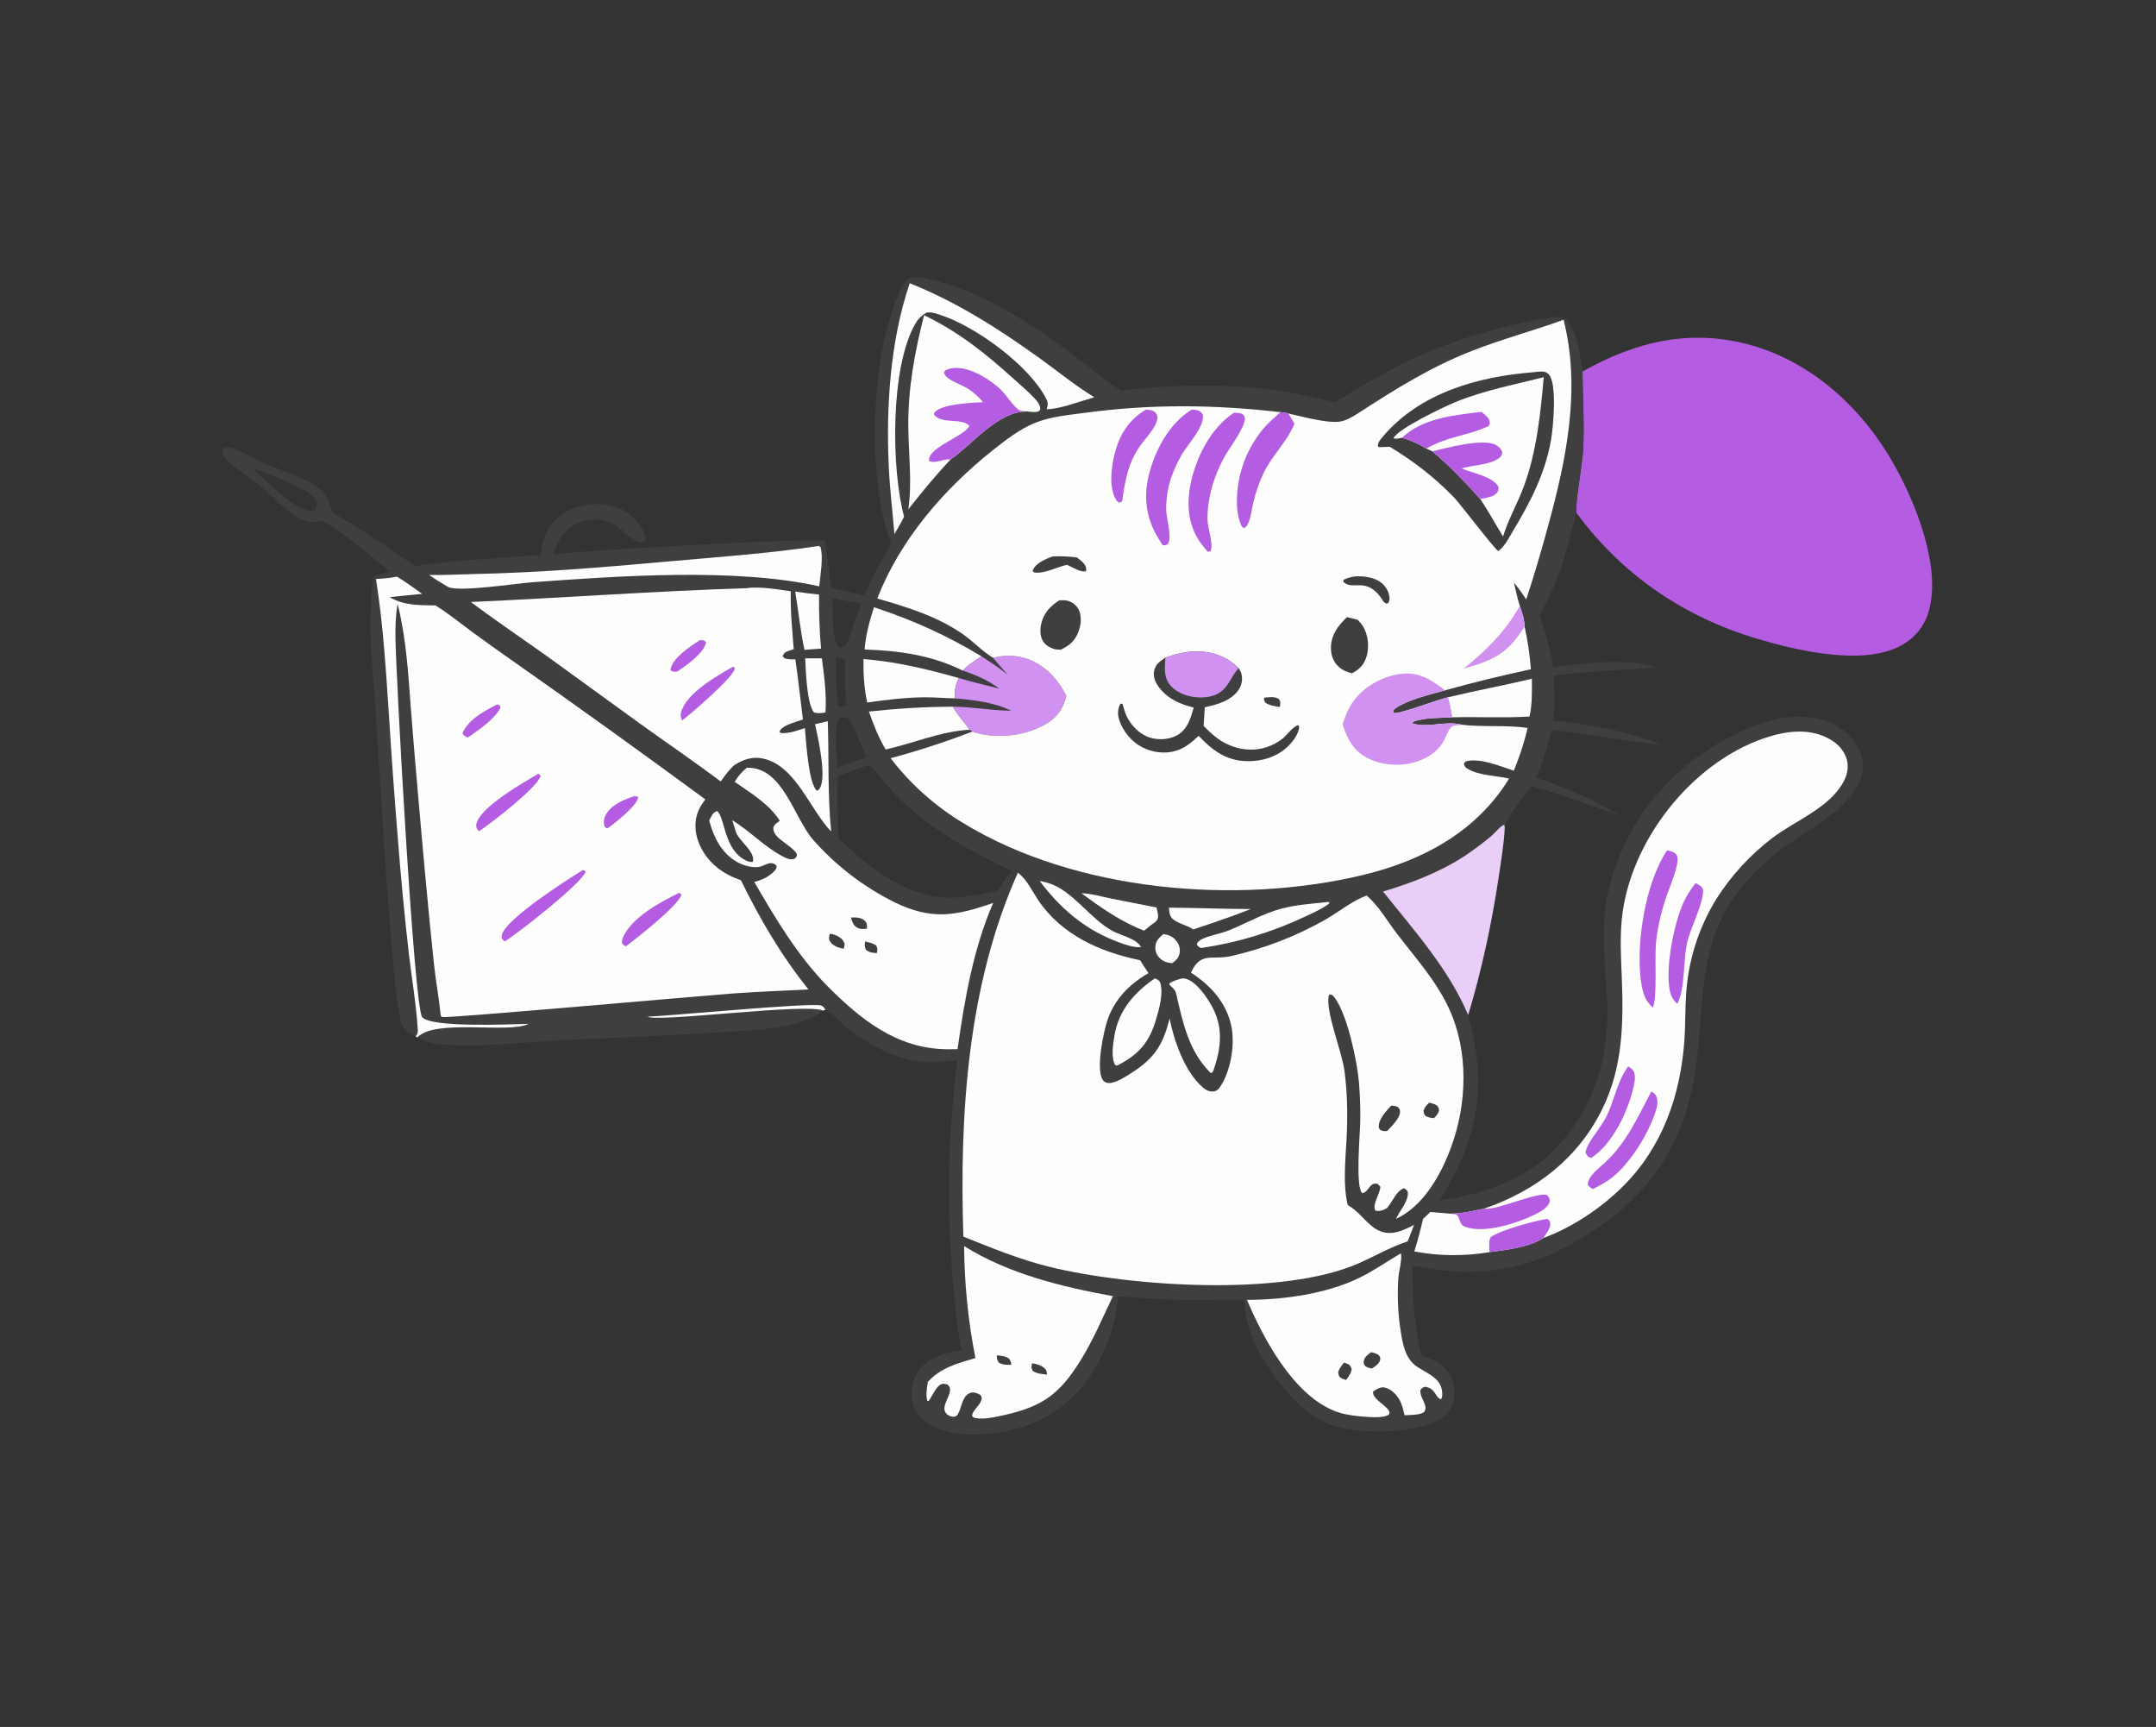 <?xml version="1.0" encoding="UTF-8"?> <svg xmlns="http://www.w3.org/2000/svg" xmlns:xlink="http://www.w3.org/1999/xlink" width="512" height="410"><rect width="100%" height="100%" fill="#333333" stroke="none"/><path fill="#B45DE3" transform="scale(0.4 0.4)" d="M939.505 220.548C971.013 202.707 1003.65 194.858 1039.3 204.794C1076.27 215.096 1105.96 242.764 1124.51 275.77C1137.29 298.504 1152.41 336.051 1145.25 362.23C1142.78 371.284 1137.16 378.438 1128.95 382.995C1106.37 395.521 1066.92 386.16 1043.5 379.199C999.492 366.119 963.174 341.271 935.858 304.36C935.088 299.151 939.5 275.107 939.92 266.613C940.683 251.193 939.612 235.94 939.505 220.548Z"></path><path fill="#403F3F" transform="scale(0.4 0.4)" d="M528.958 322.813C527.841 319.889 526.919 316.928 526.093 313.91C515.894 276.672 517.378 220.167 530.032 183.67C531.658 178.98 533.337 173.684 535.888 169.426C537.231 167.184 538.528 165.437 541.202 164.881C545.925 163.901 551.943 165.845 556.562 167.015C583.816 173.92 611.253 191.445 633.62 207.932C644.339 215.833 654.427 224.433 665.492 231.877C693.814 228.175 730.406 227.579 758.735 231.776C770.056 233.453 781.359 236.427 792.585 238.705C804.072 231.898 815.336 224.757 827.199 218.605C855.871 203.737 887.835 193.758 919.689 188.6C922.725 188.109 926.783 187.574 929.34 189.631C936.966 195.767 938.113 211.532 939.505 220.548C939.612 235.94 940.683 251.193 939.92 266.613C939.5 275.107 935.088 299.151 935.858 304.36C933.737 311.418 932.258 318.667 930.269 325.767Q928.858 330.927 927.13 335.989Q925.402 341.052 923.364 345.998Q921.326 350.943 918.985 355.753Q916.644 360.563 914.009 365.218C917.389 375.11 920.409 385.672 922.223 395.969C939.746 393.593 965.339 390.494 982.451 395.86C974.841 397.168 967.076 397.175 959.384 397.699Q940.936 398.972 922.541 400.87C922.587 409.507 923.331 419.02 922.08 427.538C944.089 430.302 965.328 433.684 986.078 441.751C964.568 440.318 942.848 435.258 921.143 433.266C918.701 443.061 915.994 452.225 912.003 461.504C923.399 465.37 934.729 469.661 945.497 475.057C951.214 477.921 956.641 481.299 962.317 484.212C944.434 478.388 927.154 471.36 908.951 466.462C905.19 472.537 893.85 485.448 893.365 491.17C892.874 501.032 891.203 510.957 889.735 520.717C885.549 548.54 879.743 575.517 871.653 602.482Q872.911 607.503 874.056 612.551C882.464 650.474 875.156 680.114 854.599 712.361C873.746 709.802 892.343 704.74 908.647 693.967C921.494 685.478 931.776 673.815 939.432 660.518C951.262 639.971 955.334 615.607 954.067 592.125C952.954 571.501 950.239 551.81 954.367 531.34Q954.705 529.737 955.082 528.142Q955.458 526.548 955.874 524.963Q956.289 523.378 956.742 521.803Q957.195 520.229 957.687 518.666Q958.178 517.103 958.707 515.552Q959.236 514.002 959.802 512.464Q960.368 510.927 960.971 509.404Q961.575 507.88 962.215 506.372Q962.854 504.864 963.531 503.371Q964.207 501.879 964.919 500.404Q965.631 498.928 966.378 497.47Q967.126 496.012 967.908 494.573Q968.691 493.133 969.508 491.713Q970.325 490.293 971.176 488.893Q972.027 487.494 972.912 486.115Q973.796 484.736 974.714 483.379Q975.632 482.022 976.582 480.687Q977.533 479.353 978.515 478.042Q979.497 476.73 980.511 475.443Q981.525 474.156 982.57 472.894Q983.614 471.632 984.689 470.396Q985.764 469.159 986.868 467.949Q987.972 466.739 989.106 465.556Q990.239 464.373 991.4 463.218Q992.562 462.063 993.751 460.936Q994.94 459.809 996.156 458.711Q997.372 457.614 998.614 456.546Q999.856 455.477 1001.12 454.44Q1002.39 453.402 1003.68 452.395Q1004.98 451.389 1006.29 450.414Q1007.61 449.438 1008.95 448.495Q1010.29 447.552 1011.65 446.642C1030.54 434.109 1055.48 421.57 1078.75 426.451C1087.9 428.372 1096.68 433.483 1101.81 441.462C1119.6 469.134 1077.2 489.624 1059.81 502.365Q1056.32 504.874 1052.99 507.591Q1049.67 510.309 1046.51 513.224Q1043.35 516.139 1040.38 519.24Q1037.41 522.343 1034.63 525.62C1004.16 562.211 1013.68 603.79 1004.47 646.484C996.389 683.934 976.415 710.923 944.319 731.586C910.062 753.64 878.916 759.677 838.816 751.027C838.386 769.522 839.582 786.832 843.998 804.838C849.295 806.232 854.509 808.312 858.286 812.436C861.951 816.438 863.852 822.341 863.532 827.76C863.235 832.798 861.386 836.946 857.621 840.345C848.064 848.975 823.75 850.057 811.183 849.446C791.649 848.496 779.522 843.015 766.474 828.666C753.392 814.279 737.989 791.487 739.014 771.523C728.102 771.148 717.13 771.736 706.205 771.599C692.049 771.422 677.995 770.472 663.888 769.381C662.347 785.62 657.49 800.205 648.845 814.078C637.559 832.19 620.897 844.088 600.099 848.844C585.338 852.219 564.439 853.553 551.072 844.945C546.237 841.831 542.599 837.208 541.504 831.471C540.352 825.44 541.828 818.454 545.458 813.498C551.431 805.345 561.394 802.872 570.83 801.38C568.33 789.202 567.175 776.448 566.046 764.079Q564.486 747.264 563.85 730.389Q563.215 713.514 563.505 696.629Q563.796 679.745 565.012 662.901Q566.228 646.058 568.365 629.307C562.672 629.712 557.091 630.657 551.355 630.51C533.942 630.063 517.199 620.85 503.535 610.569C499.278 607.366 495.271 602.197 490.734 599.688C490.491 599.553 490.242 599.426 489.997 599.296L488.643 599.839C481.602 605.033 474.393 607.519 465.816 609.078C451.98 611.594 437.74 612.021 423.729 612.939C395.348 614.798 366.995 615.796 338.59 617.087C315.97 618.115 278.957 622.49 257.676 619.329C254.036 618.788 250.925 617.743 247.812 615.718L246.742 615.029C246.583 614.978 246.423 614.93 246.265 614.877C246.009 614.79 245.756 614.695 245.5 614.607C243.372 613.88 241.855 612.996 240.472 611.156C237.225 606.839 236.592 599.411 235.839 594.134C233.734 579.38 232.829 564.394 231.63 549.541Q228.371 509.964 226.056 470.32L222.443 413.488C221.673 402.349 220.431 391.25 220.134 380.082C219.796 367.343 220.092 354.673 221.732 342.026L231.492 339.095C218.705 328.83 205.713 317.633 191.7 309.116C188.807 309.502 185.673 310.284 182.786 309.571C179.656 308.799 176.651 307.289 174.01 305.461C167.313 300.826 161.939 294.67 155.739 289.458C149.632 284.324 142.591 280.235 136.652 274.916C135.138 273.56 133.446 271.912 132.526 270.093C131.754 268.566 131.721 267.954 132.331 266.395C132.803 266.162 133.058 266.008 133.534 265.856C135.214 265.322 137.368 265.868 138.979 266.434C145.266 268.645 151.473 272.554 157.619 275.265C166.809 279.32 177.009 282.13 185.673 287.192C192.68 291.285 195.21 296.046 197.181 303.774C203.047 307.982 209.676 311.426 215.771 315.34Q231.193 325.412 246.313 335.934C271 332.53 296.181 331.209 321.033 329.377C322.197 320.541 324.406 312.825 331.534 306.921C338.845 300.867 348.72 298.495 358.058 299.402C365.405 300.116 372.954 303.138 377.663 308.955C379.652 311.413 383.842 317.019 383.202 320.338C383.002 321.378 382.588 321.337 381.757 321.873C375.04 322.07 368.834 312.602 362.351 310.111C355.947 307.651 348.94 307.585 342.681 310.52C334.766 314.232 331.285 321.042 328.367 328.849Q368.081 325.627 407.88 323.728C435.177 322.227 462.39 320.701 489.74 320.709Q491.856 334.848 493.396 349.061C499.974 350.054 506.62 352.03 513.098 353.585C517.609 342.875 523.22 332.895 528.958 322.813ZM514.775 454.575C508.862 456.406 503.076 458.179 497.479 460.864C496.691 473.232 497.495 485.21 497.678 497.564C516.403 515.157 538.803 533.522 565.985 532.763C571.72 532.603 577.298 531.701 582.938 530.739L592.506 528.52C594.995 524.379 597.551 520.503 600.901 517.002C573.27 503.885 545.936 488.869 525.853 465.217C523.567 462.524 518.523 453.934 514.775 454.575ZM498.798 425.813C494.7 430.29 496.603 444.136 496.86 449.951Q496.974 452.847 497.213 455.736L506.998 451.962L514.534 449.617L514.132 448.864C511.969 444.763 506.24 427.001 502.292 425.965C501.097 425.651 500.012 425.742 498.798 425.813ZM494.124 354.948C494.312 360.177 494.078 379.877 497.518 383.571C498.036 384.128 498.085 384.106 498.659 384.425C500.241 384.205 501.104 383.975 502.207 382.724C503.316 381.467 503.792 379.643 504.177 378.059C506.591 371.474 509.102 364.899 511.296 358.237C505.609 357.166 499.737 356.321 494.124 354.948ZM149.954 277.979C156.828 284.307 175.626 303.512 184.438 303.118C185.399 303.075 186.294 302.742 187.194 302.432C187.672 300.55 188.573 298.334 187.558 296.539C184.178 290.566 157.15 280.111 149.954 277.979ZM496.314 390.179C496.543 399.593 496.031 409.916 497.681 419.161C499.458 419.779 500.854 419.284 502.634 418.855C501.368 409.435 501.527 400.334 501.874 390.866C500.049 390.647 498.108 390.548 496.314 390.179Z"></path><path fill="#FDFDFC" transform="scale(0.4 0.4)" d="M384.437 603.428C397.974 602.925 482.229 594.885 487.423 596.797C488.874 597.331 489.285 597.991 489.997 599.296L488.643 599.839C479.172 595.15 390.612 606.931 384.437 603.428Z"></path><path fill="#FDFDFC" transform="scale(0.4 0.4)" d="M690.762 554.39C694.319 554.961 696.805 556.097 698.892 559.133Q699.145 559.498 699.36 559.887Q699.575 560.276 699.75 560.685Q699.924 561.094 700.057 561.518Q700.19 561.942 700.279 562.377Q700.368 562.813 700.413 563.255Q700.458 563.697 700.458 564.142Q700.458 564.586 700.414 565.028Q700.369 565.47 700.28 565.906C699.696 568.675 698.052 570.148 695.827 571.711C692.608 571.353 689.945 570.507 687.805 567.885C686.285 566.024 685.687 563.707 685.979 561.334C686.378 558.094 688.385 556.345 690.762 554.39Z"></path><path fill="#FDFDFC" transform="scale(0.4 0.4)" d="M478.045 390.732L487.92 390.721C489.337 401.356 490.783 412.116 490.08 422.856C487.804 423.261 485.405 423.559 483.19 422.807C478.98 417.506 478.387 397.95 478.045 390.732Z"></path><path fill="#FDFDFC" transform="scale(0.4 0.4)" d="M693.988 538.707C710.197 538.813 726.389 539.521 742.616 539.534Q737.466 541.451 732.34 543.433Q720.442 547.698 708.441 551.664C704.766 549.1 699.916 548.377 696.591 545.711C694.248 543.832 694.237 541.468 693.988 538.707Z"></path><path fill="#FDFDFC" transform="scale(0.4 0.4)" d="M472.116 351.084C476.838 351.852 481.506 352.441 486.267 352.892Q486.077 368.969 487.442 384.989C484.166 385.149 480.884 385.465 477.612 385.713C475.127 374.43 474.033 362.511 472.116 351.084Z"></path><path fill="#FDFDFC" transform="scale(0.4 0.4)" d="M617.254 522.87C619.084 523.26 620.94 523.643 622.725 524.208C636.997 528.729 647.102 545.348 660.666 552.634C665.485 555.223 674.903 557.191 677.404 562.11C676.348 562.226 675.337 562.218 674.281 562.08C669.759 561.491 665.012 559.645 660.806 557.937C642.718 550.593 628.84 538.333 617.254 522.87Z"></path><path fill="#FDFDFC" transform="scale(0.4 0.4)" d="M641.994 530.17C647.97 530.334 654.153 532.21 660.002 533.384L686.586 538.618C687.006 540.456 687.812 542.955 687.425 544.828C687.01 546.832 685.101 547.819 683.528 548.914L679.263 552.36C665.706 547.245 653.596 538.679 641.994 530.17Z"></path><path fill="#FDFDFC" transform="scale(0.4 0.4)" d="M787.761 535.415C788.304 535.3 788.852 535.415 789.401 535.466L788.976 536.38C784.768 539.548 779.534 541.822 774.772 544.044Q767.479 547.493 759.951 550.394Q752.423 553.294 744.701 555.63Q736.979 557.966 729.106 559.725Q721.233 561.483 713.251 562.655C711.853 562.323 711.286 561.718 710.581 560.589L710.979 559.318C711.939 558.393 712.886 557.652 714.118 557.119C719.046 554.986 724.639 554.193 729.694 552.15C740.204 547.901 750.005 542.096 761.064 539.23C769.72 536.987 778.882 536.363 787.761 535.415Z"></path><path fill="#FDFDFC" transform="scale(0.4 0.4)" d="M685.592 580.713C686.902 581.083 687.464 581.562 688.458 582.439C691.191 588.654 688.08 599.329 686.168 605.618C682.144 618.85 676.125 625.681 664.009 632.055L663.062 632.471L662.009 632.047C659.515 627.541 660.822 619.2 661.695 614.29C664.34 599.419 673.491 589.073 685.592 580.713Z"></path><path fill="#FDFDFC" transform="scale(0.4 0.4)" d="M859.532 413.889C876.12 409.875 892.898 406.811 909.468 402.862C909.495 410.466 909.743 417.806 908.069 425.27C892.764 426.244 877.431 425.361 862.116 425.746C861.416 421.752 860.797 417.754 859.532 413.889Z"></path><path fill="#FDFDFC" transform="scale(0.4 0.4)" d="M701.331 580.814C702.125 580.76 702.937 580.673 703.726 580.855C710.418 582.402 717.386 593.025 720.231 598.652C726.226 610.512 724.818 622.331 720.672 634.598C720.177 636.064 720.288 636.285 718.911 636.979C705.778 624.202 702.225 606.916 698.279 589.8C697.727 587.406 695.961 586.065 694.242 584.43L694.355 583.625C696.476 582.118 698.868 581.547 701.331 580.814Z"></path><path fill="#FDFDFC" transform="scale(0.4 0.4)" d="M515.888 422.324C532.586 420.538 549.037 419.471 565.835 419.458C567.743 423.866 575.197 431.545 575.533 433.125C558.356 434.084 542.447 441.106 525.81 444.852C521.585 437.692 518.551 430.173 515.888 422.324Z"></path><path fill="#FDFDFC" transform="scale(0.4 0.4)" d="M512.665 391.179C532.089 392.716 550.519 397.152 569.207 402.433C567.13 406.655 566.696 409.812 566.895 414.482C560.961 414.439 555.045 413.825 549.086 413.869C537.582 413.954 526.218 415.32 514.851 416.975C513.002 408.275 512.496 400.03 512.665 391.179Z"></path><path fill="#FDFDFC" transform="scale(0.4 0.4)" d="M518.877 360.414C541.698 367.922 562.133 377.11 582.672 389.532C578.911 392.125 574.637 394.619 571.561 398.02C553.321 388.933 533.508 386.102 513.328 385.502C513.901 376.939 516.267 368.548 518.877 360.414Z"></path><path fill="#FDFDFC" transform="scale(0.4 0.4)" d="M540.113 168.094C568.264 179.381 593.185 195.303 617.715 212.969C628.373 220.644 638.427 228.939 649.682 235.771C642.14 237.913 628.672 243.016 621.345 242.885C621.407 242.711 621.472 242.537 621.531 242.362C622.415 239.734 622.086 238.516 620.799 236.061C610.68 216.751 579.166 193.701 558.436 186.972C555.812 186.096 552.934 185.097 550.166 185.509C546.987 187.244 545.017 189.31 543.236 192.447C528.525 218.365 529.083 278.329 536.748 306.607C535.035 310.166 532.979 313.558 530.999 316.973C529.947 303.73 528.294 290.527 527.667 277.251C525.978 241.501 528.508 202.096 540.113 168.094Z"></path><path fill="#FDFDFC" transform="scale(0.4 0.4)" d="M485.877 324.078C486.185 324.068 486.771 324.4 487.063 324.524C489.01 330.979 486.942 341.331 486.4 348.028C437.02 336.854 366.505 341.887 315.386 345.633C306.828 346.26 271.421 351.68 265.895 348.282C262.134 346.031 258.343 343.834 254.789 341.259C263.545 341.419 272.409 340.906 281.17 340.72C319.316 339.909 357.071 336.82 395.045 333.388C425.464 330.639 455.646 328.617 485.877 324.078Z"></path><path fill="#D191F1" transform="scale(0.4 0.4)" d="M589.515 390.39C599.318 388.098 608.459 389.111 617.086 394.553C624.357 399.138 629.145 405.472 633.113 412.973C631.219 420.565 627.937 425.543 621.147 429.579C609.284 436.631 593.265 438.6 580.007 435.101C579.093 434.86 578.306 434.598 577.469 434.142L575.533 433.125C575.197 431.545 567.743 423.866 565.835 419.458C577.293 419.451 588.781 421.803 600.345 421.807C589.836 416.746 578.343 415.536 566.895 414.482C566.696 409.812 567.13 406.655 569.207 402.433C577.172 404.781 585.249 406.719 593.308 408.716C586.457 403.639 579.593 400.712 571.561 398.02C574.637 394.619 578.911 392.125 582.672 389.532C588.068 392.992 593.378 396.47 598.343 400.543C595.4 397.162 592.402 393.818 589.515 390.39Z"></path><path fill="#E9CEF7" transform="scale(0.4 0.4)" d="M821.095 529.148C838.152 524.003 854.899 517.702 869.861 507.853Q877.921 502.434 885.382 496.215C887.441 494.472 890.765 490.246 893.053 489.494L893.365 491.17C892.874 501.032 891.203 510.957 889.735 520.717C885.549 548.54 879.743 575.517 871.653 602.482C860.094 575.076 839.467 552.171 821.095 529.148Z"></path><path fill="#FDFDFC" transform="scale(0.4 0.4)" d="M548.61 187.099C568.607 196.686 584.815 209.462 601.19 224.329C605.594 228.328 610.436 232.263 614.438 236.659C616.198 238.591 617.708 240.565 617.588 243.233L616.336 244.299C614.066 244.768 611.95 244.452 609.672 244.215C592.489 244.065 577.545 263.596 564.413 272.689C555.42 282.11 547.341 292.083 539.274 302.29C541.593 286.283 539.384 269.418 539.251 253.29C539.059 230.203 543.025 209.355 548.61 187.099Z"></path><path fill="#B45DE3" transform="scale(0.4 0.4)" d="M583.635 238.689C581.046 235.616 578.213 233.051 574.872 230.812C571.294 228.414 562.215 225.784 560.612 221.759C560.266 220.891 560.782 220.561 561.208 219.836C571.428 214.54 587.552 224.618 594.563 231.7C597.97 235.14 600.773 240.03 604.466 243.011C605.837 244.117 607.956 244.019 609.672 244.215C592.489 244.065 577.545 263.596 564.413 272.689C560.165 272.069 555.724 275.423 551.566 273.613C550.317 265.571 573.667 258.55 575.496 252.682C570.605 247.847 560.108 251.93 554.692 246.46C554.635 245.97 554.386 245.303 554.722 244.885C558.936 239.646 577.212 239.074 583.635 238.689Z"></path><path fill="#FDFDFC" transform="scale(0.4 0.4)" d="M831.715 743.852C832.544 747.969 830.397 754.572 830.142 758.956C829.564 768.904 829.894 779.483 831.462 789.332C832.74 797.357 834.045 806.367 841.361 811.223C844.442 813.268 847.811 814.879 850.777 817.104C853.64 819.252 855.674 821.869 856.112 825.484C856.309 827.11 856.522 829.177 855.47 830.54C853.573 829.934 852.838 828.125 851.71 826.536C850.212 824.425 848.639 823.513 846.127 823.067C844.465 823.607 844.328 823.636 843.282 825.023C842.986 828.564 845.331 831.179 846.185 834.451C846.6 836.044 846.221 836.795 845.427 838.141C842.393 840.055 837.42 839.757 833.888 839.977C833.069 836.619 832.353 833.259 830.524 830.279C828.588 827.124 825.426 824.118 821.647 823.464C819.562 823.104 816.815 824.757 815.189 825.944C814.595 830.316 822.745 833.736 824.665 837.504C825.172 838.499 824.947 838.526 824.674 839.526C820.963 842.22 811.272 840.865 806.845 840.581C801.637 840.031 796.884 839.318 791.995 837.321C767.552 827.337 750.187 794.698 740.312 771.521C761.981 771.42 786.936 768.087 806.638 758.607C815.277 754.45 823.434 748.726 831.715 743.852Z"></path><path fill="#403F3F" transform="scale(0.4 0.4)" d="M797.897 808.754C798.686 808.994 799.572 809.224 800.297 809.618C801.697 810.38 801.988 811.211 802.48 812.646C802.142 815.178 800.626 816.99 799.22 819.047C798.254 818.735 797.131 818.44 796.252 817.931C794.864 817.128 794.736 816.104 794.452 814.655C795.013 812.28 796.449 810.654 797.897 808.754Z"></path><path fill="#403F3F" transform="scale(0.4 0.4)" d="M813.972 802.575C815.793 802.922 817.011 803.328 818.602 804.29C819.049 805.092 819.582 805.615 819.463 806.574C819.124 809.326 816.659 810.755 814.588 812.207C812.882 812.041 811.96 811.698 810.503 810.806C809.786 809.627 809.457 809.332 809.673 807.9C810.045 805.434 812.143 803.996 813.972 802.575Z"></path><path fill="#FDFDFC" transform="scale(0.4 0.4)" d="M572.374 739.582C598.846 756.131 630.387 763.779 660.74 769.299C654.506 782.253 648.995 795.485 641.351 807.709C629.055 827.372 619.19 834.597 596.723 839.78C591.757 840.821 584.137 842.747 579.08 841.628C577.807 841.346 577.672 841.205 577.051 840.154C577.828 836.502 581.797 834.282 582.702 830.738C583.046 829.391 582.731 829.096 582.081 827.971C580.302 826.943 578.202 825.988 576.112 826.693C571.235 828.34 570.927 835.542 568.724 839.295C567.97 840.579 567.511 840.545 566.155 840.966C564.516 840.716 562.966 840.292 561.814 839.001C558.427 835.203 563.772 829.558 564.016 825.176C564.11 823.498 563.706 822.958 562.595 821.787C561.615 821.526 560.62 821.221 559.598 821.372C556.055 821.893 553.517 828.665 551.366 831.471L550.598 831.523C549.478 828.012 550.305 823.681 550.864 820.121C558.745 811.672 568.4 809.202 579.113 806.048Q575.872 789.626 574.184 772.973Q572.495 756.32 572.374 739.582Z"></path><path fill="#403F3F" transform="scale(0.4 0.4)" d="M591.811 804.388C593.77 804.662 596.374 804.798 598.107 805.786C599.893 806.803 600.096 808.174 600.471 809.997C597.789 810.121 595.252 810.189 592.937 808.686C591.828 806.939 591.896 806.396 591.811 804.388Z"></path><path fill="#403F3F" transform="scale(0.4 0.4)" d="M612.753 809.131C615.16 809.498 618.543 810.411 620.289 812.22C621.446 813.419 621.521 814.272 621.579 815.868C618.82 815.536 615.244 815.367 613.055 813.555C612.066 811.605 612.369 811.217 612.753 809.131Z"></path><path fill="#FDFDFC" transform="scale(0.4 0.4)" d="M443.371 455.703C464.728 454.97 471.238 485.201 482.717 498.413Q485.259 501.294 487.938 504.049Q490.616 506.803 493.425 509.425Q496.234 512.046 499.166 514.529Q502.099 517.011 505.148 519.349Q508.197 521.687 511.355 523.874Q514.514 526.061 517.775 528.093Q521.036 530.125 524.391 531.997Q527.746 533.868 531.188 535.575C553.181 546.245 567.407 543.652 589.66 535.901C577.846 562.948 572.579 593.698 568.488 622.725Q565.638 622.763 562.787 622.756C532.466 622.652 510.887 605.053 490.598 584.653C473.03 566.449 460.433 545.199 447.808 523.455C451.381 522.474 454.215 521.501 457.209 519.209C459.045 517.804 460.811 516.55 461.115 514.154C460.745 513.547 460.465 513.193 459.803 512.857C457.647 511.763 456.075 512.465 454.022 513.345C453.284 513.662 452.558 514.022 451.788 514.258C447.549 515.556 441.42 513.77 437.738 511.701C428.316 506.408 423.799 497.047 421.027 487.05Q421.53 486.029 422.056 485.019C423.014 483.191 423.695 482.064 425.698 481.427C430.161 484.362 429.674 502.214 440.666 509.457C442.385 510.589 444.826 511.934 446.923 511.543C448.756 505.442 438.219 498.902 436.778 493.41C436.197 491.194 435.386 489.006 434.683 486.823C445.272 493.171 453.912 502.758 464.982 508.434C467.275 509.609 469.228 510.527 471.774 509.691C472.493 508.876 473.161 508.546 473.134 507.373C473.078 504.875 464.396 499.399 462.323 497.425C460.326 495.522 459.134 493.98 459.105 491.168C459.703 489.35 460.846 488.682 462.34 487.623L462.972 487.184C456.729 477.239 445.64 470.666 436.191 464.049C438.16 460.647 440.362 458.192 443.371 455.703Z"></path><path fill="#403F3F" transform="scale(0.4 0.4)" d="M513.617 558.769C515.96 559.372 518.19 559.797 520.202 561.208C521.147 563.189 520.918 563.57 520.575 565.666C518.115 565.643 515.906 565.298 514.027 563.652C513.22 561.632 513.352 560.963 513.617 558.769Z"></path><path fill="#403F3F" transform="scale(0.4 0.4)" d="M505.224 544.583Q505.928 544.544 506.633 544.532C508.99 544.498 511.817 544.77 513.527 546.591C514.799 547.947 514.751 549.421 514.735 551.183C512.57 551.458 510.544 551.634 508.612 550.419C506.5 549.091 505.846 546.861 505.224 544.583Z"></path><path fill="#403F3F" transform="scale(0.4 0.4)" d="M492.646 554.194C493.045 554.249 493.443 554.305 493.838 554.382C496.29 554.862 499.386 556.35 500.708 558.584C501.806 560.438 501.432 561.154 500.913 563.076C500.475 563.006 500.037 562.937 499.602 562.848C497.224 562.36 494.105 561.037 492.835 558.815C491.798 557.003 492.202 556.071 492.646 554.194Z"></path><path fill="#FDFDFC" transform="scale(0.4 0.4)" d="M442.755 349.13C451.1 347.954 461.143 349.758 469.48 350.939C469.229 362.558 470.315 373.754 471.243 385.305C470.111 385.655 468.966 385.998 467.86 386.423C466.1 387.1 465.364 387.731 464.628 389.4L465.459 390.478C467.63 391.574 469.834 391.335 472.203 391.31C473.91 403.18 475.183 415.153 476.692 427.053C474.221 427.842 471.717 428.606 469.299 429.544C466.819 430.507 463.76 431.871 462.674 434.39L463.796 435.102C468.743 435.343 473.237 433.67 477.866 432.135Q477.905 432.666 477.95 433.196C478.594 440.483 480.057 465.18 485.03 469.385C485.902 468.87 486.187 468.711 486.718 467.842C490.919 460.964 485.639 437.81 483.907 429.833L491.447 428.05C492.183 449.877 491.282 471.787 493.453 493.542C480.854 480.487 472.547 454.87 453.52 450.327C446.908 448.749 441.481 450.666 435.942 454.114C432.763 456.972 430.337 460.319 427.897 463.804C412.182 452.056 395.91 440.954 379.972 429.502L323.941 388.876C309.131 378.359 294.069 368.237 279.556 357.302C333.952 354.869 388.34 350.837 442.755 349.13Z"></path><path fill="#B45DE3" transform="scale(0.4 0.4)" d="M415.44 379.965C416 379.876 416.437 379.873 416.996 379.984C418.43 380.267 418.425 380.238 419.194 381.403C417.654 387.907 407.583 394.838 402.348 398.436C402.136 398.485 401.925 398.543 401.71 398.581C400.144 398.86 399.304 398.693 398.071 397.791C398.087 397.591 398.079 397.388 398.118 397.191C399.467 390.318 409.938 383.565 415.44 379.965Z"></path><path fill="#B45DE3" transform="scale(0.4 0.4)" d="M435.372 395.65L436.173 396.419C436.171 396.596 436.194 396.774 436.165 396.948C435.286 402.273 410.245 423.526 404.982 427.666C404.213 426.052 403.853 424.636 404.31 422.886C407.28 411.522 425.624 401.063 435.372 395.65Z"></path><path fill="#FDFDFC" transform="scale(0.4 0.4)" d="M881.069 717.358C911.781 706.859 937.096 687.393 951.464 657.828C963.582 632.893 963.907 606.768 962.822 579.619C962.362 568.114 961.715 556.628 962.896 545.142C967.569 499.692 1003.69 453.244 1047.07 438.249C1059 434.125 1072.61 431.98 1084.4 437.697C1089.45 440.147 1094.05 444.043 1096.01 449.449C1097.67 454.026 1097.06 458.926 1094.89 463.216C1086.71 479.401 1065.88 486.941 1052.14 497.428Q1049.71 499.282 1047.36 501.24Q1045.02 503.197 1042.76 505.256Q1040.5 507.314 1038.34 509.47Q1036.17 511.625 1034.1 513.872Q1032.03 516.12 1030.06 518.456Q1028.09 520.792 1026.22 523.212Q1024.36 525.632 1022.6 528.131Q1020.84 530.63 1019.19 533.203Q1017.18 536.44 1015.38 539.794Q1013.58 543.149 1011.99 546.61Q1010.4 550.07 1009.03 553.623Q1007.65 557.175 1006.5 560.806Q1005.36 564.437 1004.43 568.133Q1003.51 571.828 1002.82 575.573Q1002.13 579.319 1001.68 583.1Q1001.22 586.881 1001 590.683C1000.41 599.725 1000.66 608.807 999.993 617.846C997.588 650.231 987.04 680.63 963.728 703.926C950.593 717.054 933.634 728.397 916.203 734.831C907.772 740.318 894.253 741.894 884.301 743.167C870.066 745.662 853.837 745.562 839.68 742.752Q842.618 733.179 844.862 723.42L849.214 719.346L861 720.342C867.656 720.353 874.568 718.709 881.069 717.358Z"></path><path fill="#B45DE3" transform="scale(0.4 0.4)" d="M884.301 743.167C884.211 740.375 883.614 736.789 884.982 734.284C890.924 730.014 911.069 724.57 918.695 723.421C919.648 724.319 920.188 724.626 920.391 725.991C920.811 728.812 917.685 732.597 916.203 734.831C907.772 740.318 894.253 741.894 884.301 743.167Z"></path><path fill="#B45DE3" transform="scale(0.4 0.4)" d="M966.61 632.944C967.776 633.646 968.953 634.38 969.69 635.562C971.168 637.931 970.588 641.562 970.036 644.167C966.886 659.022 957.646 678.844 944.723 687.248C944.446 687.172 944.158 687.13 943.893 687.019C942.418 686.404 941.877 685.278 941.29 683.919C941.998 680.526 943.921 677.624 945.834 674.795C948.989 670.127 952.584 665.523 954.822 660.327C958.92 650.816 960.395 641.586 966.61 632.944Z"></path><path fill="#B45DE3" transform="scale(0.4 0.4)" d="M980.356 647.862C981.63 648.545 982.622 649.169 983.266 650.516C984.645 653.399 983.822 656.998 982.867 659.891C978.487 673.17 968.322 689.675 957.516 698.55C953.904 701.517 949.834 703.608 945.688 705.71C944.273 705.048 943.676 704.446 942.681 703.295C942.362 698.401 949.528 693.129 952.895 690.012C965.649 678.205 972.353 662.997 980.356 647.862Z"></path><path fill="#B45DE3" transform="scale(0.4 0.4)" d="M881.069 717.358C881.275 717.386 881.48 717.42 881.685 717.444C889.036 718.333 916 705.932 918.939 709.788C919.81 710.93 920.095 711.704 920.101 713.167C918.805 717.016 914.882 719.052 911.446 720.782C901.444 725.814 880.948 732.533 869.659 728.067C867.689 727.287 867.149 725.857 866.452 723.995C865.839 722.356 865.796 721.942 864.461 720.763L861 720.342C867.656 720.353 874.568 718.709 881.069 717.358Z"></path><path fill="#B45DE3" transform="scale(0.4 0.4)" d="M1006.64 524.157C1008.63 525.074 1010.24 525.875 1011.1 527.969C1011.58 535.794 1003.79 550.374 1001.75 559.073C999.017 570.719 1000.79 585.093 995.89 595.836C992.527 592.991 991.528 589.962 990.983 585.713C989.216 571.929 993.729 548.76 999.268 536.118C1001.23 531.638 1003.66 528.028 1006.64 524.157Z"></path><path fill="#B45DE3" transform="scale(0.4 0.4)" d="M989.792 504.686C990.97 504.916 992.343 505.2 993.415 505.753C994.482 506.303 995.439 507.192 995.793 508.356C997.229 513.08 990.76 527.638 989.046 532.857C986.188 541.556 983.964 550.792 983.121 559.919C982.326 568.524 983.942 592.203 981.32 597.967C977.171 594.495 975.639 590.36 974.691 585.168C970.531 562.39 976.709 523.639 989.792 504.686Z"></path><path fill="#FDFDFC" transform="scale(0.4 0.4)" d="M223.217 343.632C227.463 343.417 231.519 343.074 235.695 342.264C240.858 345.379 245.718 348.968 250.627 352.462L231.343 354.394C239.83 359.53 248.953 359.13 258.538 359.337C266.214 364.115 273.235 369.793 280.479 375.185Q291.824 383.498 303.361 391.541Q361.492 432.377 418.735 474.449C416.95 476.894 415.276 479.344 414.242 482.215C411.782 489.044 412.8 496.306 415.975 502.715C420.927 512.714 429.534 518.897 439.874 522.459C451.303 545.67 463.756 567.064 480.002 587.286C464.893 588.04 449.779 588.58 434.689 589.683C418.592 590.86 265.502 604.451 262.722 603.656C262.347 603.549 262.04 603.277 261.699 603.087C260.678 592.648 258.715 582.349 257.61 571.92C253.963 537.512 250.923 502.944 247.916 468.47Q245.807 444.726 243.961 420.96C242.386 399.857 241.226 379.072 236.07 358.452C234.824 365.227 234.676 372.168 234.783 379.038C235.141 401.895 245.781 597.861 250.66 603.711C256.055 610.182 304.68 607.877 313.844 607.683C302.165 613.692 258.325 604.446 247.812 615.718L246.742 615.029C246.95 614.767 247.17 614.515 247.367 614.245C248.356 612.89 248.043 611.503 247.944 609.958C247.01 595.36 244.478 580.906 242.783 566.387Q238.823 531.841 236.155 497.171Q233.176 460.676 230.878 424.132C229.105 397.103 227.45 370.428 223.217 343.632Z"></path><path fill="#B45DE3" transform="scale(0.4 0.4)" d="M295.246 418.074C295.927 418.272 296.426 418.662 297.017 419.045L297.049 420.293C293.322 427.165 284.232 433.168 277.892 437.694C276.789 437.512 276.027 436.976 275.207 436.227C274.496 435.577 274.726 435.917 274.702 434.798C278.348 426.892 287.788 421.774 295.246 418.074Z"></path><path fill="#B45DE3" transform="scale(0.4 0.4)" d="M376.471 472.588C377.278 472.57 377.977 472.73 378.766 472.879C378.802 473.437 378.846 473.506 378.657 474.127C377.236 478.789 365.159 488.605 360.926 491.462L359.963 491.512L358.851 490.438C358.325 488.13 358.354 486.301 359.403 484.124C362.461 477.775 370.242 474.628 376.471 472.588Z"></path><path fill="#B45DE3" transform="scale(0.4 0.4)" d="M403.171 529.982C404.202 530.323 404.032 530.386 404.565 531.253C401.549 538.516 378.53 556.382 371.616 561.686C370.242 560.994 370.019 560.966 369.294 559.634C369.269 558.638 369.281 557.847 369.647 556.903C374.279 544.971 391.996 535.343 403.171 529.982Z"></path><path fill="#B45DE3" transform="scale(0.4 0.4)" d="M319.518 459.306C320.452 459.664 320.414 459.844 320.966 460.627C318.808 467.57 291.594 488.67 284.437 493.34C283.928 492.907 283.773 492.823 283.354 492.224C282.795 491.426 282.607 490.036 282.802 489.1C284.897 479.058 310.935 464.35 319.518 459.306Z"></path><path fill="#B45DE3" transform="scale(0.4 0.4)" d="M346.075 516.355C346.984 516.565 347.062 516.772 347.726 517.381C345.131 524.522 307.712 553.789 299.652 558.782C298.887 558.205 298.439 557.641 297.844 556.899C297.814 556.236 297.776 555.621 297.931 554.968C300.241 545.262 337.192 521.87 346.075 516.355Z"></path><path fill="#FDFDFC" transform="scale(0.4 0.4)" d="M604.323 517.958C609.694 522.123 612.571 528.532 616.275 534.092C630.117 554.869 653.184 565.082 676.826 569.902C678.394 572.509 680.174 575.019 681.869 577.545C670.678 584.052 661.963 592.702 657.615 605.102C655.176 612.057 650.677 633.887 654.435 640.513C655.037 641.574 655.809 642.28 656.991 642.622C660.744 643.708 666.724 639.938 669.842 638.025C684.715 628.904 690.296 621.122 694.365 604.502C696.996 617.781 703.301 635.679 713.572 644.969C715.455 646.673 717.733 648.099 720.372 647.798C722.184 647.591 723.222 646.78 724.223 645.319C730.697 635.871 733.349 619.991 731 608.861C728.093 595.085 718.617 584.712 707.077 577.301C712.794 564.578 719.488 570.007 730.694 567.495Q738.098 565.832 745.36 563.626Q752.621 561.42 759.7 558.683Q766.778 555.947 773.635 552.695Q780.492 549.442 787.09 545.692C795.277 540.931 802.442 534.919 811.381 531.506C818.537 537.696 823.316 546.235 829.001 553.695C840.083 568.24 852.537 581.86 860.271 598.626C872.006 624.062 871.049 654.926 861.493 680.929C855.51 697.209 845.135 715.865 828.802 723.452C830.967 718.405 836.29 713.228 835.826 707.556C835.014 706.179 834.892 705.968 833.49 705.228C828.921 707.028 826.926 712.79 823.896 716.469L823.414 717.05C822.921 717.328 822.422 717.601 821.904 717.83C820.292 718.542 818.218 719.141 816.534 718.452C814.503 714.691 819.437 708.609 819.488 704.304L817.874 702.661C812.791 701.569 812.855 707.441 808.796 708.201C804.514 704.79 807.514 672.229 807.586 665.109Q807.738 653.927 806.832 642.781C805.802 629.897 799.905 602.477 792.584 592.443C791.644 591.155 791.173 590.468 789.628 590.155L788.878 590.91C786.82 600.44 796.578 623.579 798.172 635.428C799.804 647.563 800.074 659.442 799.641 671.663C799.141 685.759 796.924 701.414 800.099 715.186C800.841 715.666 801.565 716.169 802.303 716.655C808.593 720.797 812.78 728.456 820.032 730.968C827.012 733.385 833.409 730.097 839.495 727.015C838.344 730.307 836.978 733.549 835.706 736.797C825.237 740.26 816.332 745.547 806.335 749.928C761.127 769.739 670.899 763.603 623.238 751.95C605.313 747.568 589.017 740.769 571.952 733.985C569.574 661.784 574.425 584.597 604.323 517.958Z"></path><path fill="#403F3F" transform="scale(0.4 0.4)" d="M848.542 654.445C849.839 654.776 851.412 655.162 852.571 655.842C853.977 656.666 854.112 657.629 854.367 659.111C853.831 661.114 852.751 662.176 851.361 663.671C849.916 663.549 848.087 663.356 846.823 662.59C845.427 661.745 845.337 660.833 845.12 659.341C845.794 657.099 846.884 656.055 848.542 654.445Z"></path><path fill="#403F3F" transform="scale(0.4 0.4)" d="M825.996 656.182C827.385 656.261 828.416 656.482 829.741 656.91C830.697 657.992 831.179 658.267 831.198 659.782C831.245 663.669 826.035 668.594 823.587 671.273C822.004 671.538 821.035 671.265 819.554 670.801C818.891 669.864 818.571 669.725 818.552 668.519C818.483 664.112 823.194 659.216 825.996 656.182Z"></path><path fill="#FDFDFC" transform="scale(0.4 0.4)" d="M764.923 245.436C772.945 247.164 787.518 251.311 795.266 250.247C799 249.734 802.735 247.584 805.857 245.568C828.679 230.833 848.615 218.156 874.182 208.134C891.933 201.176 910.382 196.319 928.291 189.781C938.681 231.175 929.913 272.86 918.81 313.184Q913.022 334.653 906.106 355.785C903.838 352.274 901.456 349.001 898.804 345.769C899.91 350.317 900.795 355.087 902.283 359.518C903.655 363.581 905.046 367.501 905.131 371.836C907.002 380.293 908.254 388.575 908.867 397.217C891.726 400.95 874.875 404.982 857.976 409.705C848.868 412.354 835.301 415.242 827.702 420.972L827.059 422.221L827.601 423.21C830.509 424.015 853.669 415.194 859.532 413.889C860.797 417.754 861.416 421.752 862.116 425.746C854.984 426.21 845.431 425.749 838.851 428.499L838.423 429.307C847.362 432.324 858.256 427.579 867.786 430.144C880.767 431.665 893.891 430.191 906.953 432.032C904.918 440.842 902.127 449.06 898.736 457.436C891.086 454.877 877.708 449.392 869.991 452.022L869.106 453.228C869.411 454.767 869.736 455.323 871.106 456.178C877.802 460.359 888.357 460.362 895.938 462.097C876.647 493.683 844.541 510.815 809.437 519.274C734.297 537.38 638.231 529.232 571.437 488.254Q568.355 486.387 565.364 484.38Q562.372 482.372 559.477 480.228Q556.581 478.084 553.788 475.808Q550.996 473.531 548.311 471.128Q545.627 468.725 543.057 466.199Q540.487 463.674 538.037 461.032Q535.587 458.39 533.262 455.637Q530.938 452.885 528.743 450.027Q553.522 443.362 577.469 434.142C578.306 434.598 579.093 434.86 580.007 435.101C593.265 438.6 609.284 436.631 621.147 429.579C627.937 425.543 631.219 420.565 633.113 412.973C629.145 405.472 624.357 399.138 617.086 394.553C608.459 389.111 599.318 388.098 589.515 390.39C582.977 386.46 577.568 380.42 571.217 376.091C555.774 365.565 538.56 360.359 520.833 355.213C534.464 320.248 560.356 290.3 589.484 267.166C597.295 260.962 605.739 254.385 615.09 250.743C624.057 247.251 634.27 246.35 643.742 245.063C683.179 239.704 720.741 240.108 760.189 244.616C761.799 244.797 763.377 244.92 764.923 245.436Z"></path><path fill="#403F3F" transform="scale(0.4 0.4)" d="M750.474 414.097C753.476 413.796 756.772 413.191 759.389 414.995C760.43 417.052 760.156 417.45 759.797 419.654C756.886 419.127 753.907 418.813 751.376 417.177C750.45 415.813 750.418 415.743 750.474 414.097Z"></path><path fill="#403F3F" transform="scale(0.4 0.4)" d="M804.588 342.084C808.946 341.885 814.132 342.417 818.004 344.517C821.33 346.32 823.732 349.292 824.66 352.977C825.142 354.89 825.117 356.346 824.13 358.054L822.931 358.283L821.536 357.298C811.43 340.723 803.036 351.444 797.379 345.116L797.924 343.999C800.11 342.862 802.196 342.515 804.588 342.084Z"></path><path fill="#403F3F" transform="scale(0.4 0.4)" d="M624.82 330.295C629.737 329.992 634.422 330.268 639.311 330.851C640.817 331.97 642.379 333.13 643.573 334.595C644.689 335.966 645.031 337.27 644.797 338.958C641.778 340.055 636.466 336.472 633.49 335.235C627.655 336.438 620.665 340.412 614.773 339.853C613.552 339.738 613.78 339.68 613.069 338.85C613.145 338.64 613.213 338.427 613.297 338.22C614.951 334.167 621.044 331.694 624.82 330.295Z"></path><path fill="#D191F1" transform="scale(0.4 0.4)" d="M902.283 359.518C903.655 363.581 905.046 367.501 905.131 371.836C895.245 387.865 886.671 391.915 868.975 396.825C882.471 385.933 893.845 374.876 902.283 359.518Z"></path><path fill="#403F3F" transform="scale(0.4 0.4)" d="M628.895 356.313C630.54 356.247 632.265 356.158 633.874 356.57C636.572 357.261 639.123 359.274 640.375 361.766C642.283 365.563 641.83 370.579 640.436 374.482C638.369 380.271 635.099 383.075 629.771 385.602C628.979 385.599 628.183 385.591 627.396 385.502C624.503 385.177 621.158 383.36 619.473 380.943C617.346 377.89 617.367 373.488 618.218 370.007C619.766 363.677 623.536 359.738 628.895 356.313Z"></path><path fill="#403F3F" transform="scale(0.4 0.4)" d="M799.701 366.301C801.877 366.705 803.98 367.321 806.107 367.922C807.201 369.107 808.344 370.381 809.2 371.749C812.265 376.645 812.979 383.758 811.416 389.268C809.931 394.502 807.261 397.189 802.637 399.615C799.749 398.948 796.879 397.722 794.703 395.674C791.467 392.628 790.097 388.689 790.175 384.292C790.313 376.64 794.408 371.355 799.701 366.301Z"></path><path fill="#B45DE3" transform="scale(0.4 0.4)" d="M680.215 243.156C682.348 243.232 684.658 243.332 686.147 245.095C687.921 247.196 687.12 249.68 686.025 251.902C683.937 256.138 680.326 259.994 677.512 263.787C669.901 274.047 667.891 285.054 666.259 297.442C665.7 298.004 665.176 298.069 664.434 298.302C663.531 297.79 663.368 297.787 662.749 296.85C658.175 289.918 659.749 277.413 661.623 269.878C664.536 258.155 669.842 249.451 680.215 243.156Z"></path><path fill="#B45DE3" transform="scale(0.4 0.4)" d="M760.189 244.616C761.799 244.797 763.377 244.92 764.923 245.436L768.537 251.457C768.434 251.69 768.326 251.922 768.227 252.158C764.095 262.084 755.084 270.558 750.229 280.667C747.674 285.987 745.477 292.26 744.134 297.973C743.183 302.019 742.755 306.768 741.06 310.545C740.36 312.107 739.948 312.775 738.405 313.419L737.25 312.517C734.846 307.677 734.23 301.791 734.355 296.443Q734.379 294.957 734.468 293.473Q734.558 291.989 734.713 290.511Q734.869 289.033 735.09 287.563Q735.31 286.093 735.596 284.634Q735.882 283.175 736.233 281.731Q736.583 280.286 736.997 278.859Q737.411 277.431 737.888 276.023Q738.365 274.615 738.905 273.23Q739.444 271.845 740.044 270.485Q740.644 269.125 741.304 267.793Q741.964 266.462 742.682 265.16Q743.4 263.859 744.176 262.591Q744.951 261.323 745.782 260.091Q746.613 258.858 747.498 257.664Q748.383 256.47 749.32 255.316Q750.257 254.162 751.244 253.051C754.047 249.943 757.174 247.471 760.189 244.616Z"></path><path fill="#B45DE3" transform="scale(0.4 0.4)" d="M732.492 245.026C733.851 244.968 735.607 245.021 736.905 245.48C738.442 246.022 738.656 246.869 739.162 248.292C738.508 255.155 729.799 265.676 726.381 272.234C722.7 279.298 719.804 286.669 718.254 294.499C717.357 299.034 716.713 303.938 716.862 308.572C717.022 313.498 720.678 323.252 718.588 327.367L717.029 327.448C715.309 325.528 713.643 323.477 712.188 321.349C705.295 311.268 704.442 299.042 706.814 287.357C710.029 271.525 718.75 254.122 732.492 245.026Z"></path><path fill="#B45DE3" transform="scale(0.4 0.4)" d="M707.573 243.081C708.376 243.141 709.188 243.197 709.984 243.315C712.078 243.624 712.936 244.348 714.108 246.004C715.347 253.046 705.397 263.452 701.897 269.379Q699.89 272.755 698.237 276.317Q696.583 279.879 695.299 283.591Q694.539 285.869 693.973 288.202Q693.406 290.535 693.037 292.908Q692.668 295.281 692.499 297.676Q692.33 300.071 692.362 302.472C692.385 307.916 695.923 318.238 693.449 322.865C691.986 323.707 691.938 323.793 690.279 323.58Q688.921 321.495 687.617 319.376C680.537 307.813 678.783 295.316 681.993 282.174C685.628 267.286 694.171 251.224 707.573 243.081Z"></path><path fill="#403F3F" transform="scale(0.4 0.4)" d="M691.863 390.338C703.193 386.169 715.041 384.802 726.311 390.064C729.764 391.676 732.658 394.02 735.446 396.586C736.08 397.647 736.711 398.725 737.024 399.931Q737.176 400.518 737.266 401.117Q737.356 401.717 737.382 402.322Q737.409 402.928 737.372 403.533Q737.336 404.138 737.236 404.736Q737.136 405.334 736.975 405.918Q736.813 406.502 736.591 407.066Q736.369 407.631 736.09 408.168Q735.81 408.706 735.476 409.212C730.999 415.948 722.685 418.213 715.27 419.769L714.585 430.842C717.118 433.419 719.69 435.952 722.608 438.099C734.39 446.766 749.931 447.584 761.62 438.246C764.19 436.194 767.789 430.868 770.883 430.417L771.338 431.517C770.933 435.814 767.497 440.275 764.443 443.181C757.899 449.408 748.871 452.009 739.977 451.772C727.919 451.451 719.61 445.242 711.671 436.754C706.935 441.111 702.551 444.823 696.065 446.153C689.04 447.594 681.242 445.876 675.34 441.848C669.965 438.181 664.932 431.315 663.89 424.804C663.534 422.583 663.938 419.523 665.26 417.683L666.416 417.732C667.158 420.198 667.808 422.801 668.91 425.133C671.456 430.519 676.48 435.681 682.164 437.61C687.394 439.385 693.936 439.126 698.825 436.409C705.117 432.911 706.809 426.355 708.696 419.963C700.558 417.972 693.262 414.801 688.059 407.902C685.933 405.083 684.513 401.828 685.193 398.247C685.947 394.274 688.735 392.405 691.863 390.338Z"></path><path fill="#D191F1" transform="scale(0.4 0.4)" d="M691.863 390.338C703.193 386.169 715.041 384.802 726.311 390.064C729.764 391.676 732.658 394.02 735.446 396.586C731.682 400.37 730.057 405.758 726.182 409.431C722.346 413.066 716.992 414.127 711.862 413.956C705.856 413.756 699.024 411.56 694.959 406.948C690.718 402.134 691.534 396.226 691.863 390.338Z"></path><path fill="#D191F1" transform="scale(0.4 0.4)" d="M797.074 429.873C798.71 424.946 800.358 420.55 803.404 416.311C809.704 407.545 820.293 401.665 830.888 400.063C842.153 398.36 849.35 403.28 857.976 409.705C848.868 412.354 835.301 415.242 827.702 420.972L827.059 422.221L827.601 423.21C830.509 424.015 853.669 415.194 859.532 413.889C860.797 417.754 861.416 421.752 862.116 425.746C854.984 426.21 845.431 425.749 838.851 428.499L838.423 429.307C847.362 432.324 858.256 427.579 867.786 430.144C866.31 430.471 863.243 430.374 862.041 431.186C857.709 434.11 859.077 446.188 840.888 452.095C831.865 455.025 820.647 454.428 812.161 450.077C803.484 445.628 799.99 438.844 797.074 429.873Z"></path><path fill="#403F3F" transform="scale(0.4 0.4)" d="M910.108 220.95C912.072 220.745 914.281 220.368 916.246 220.563C917.763 220.713 919.045 221.529 919.922 222.755C924.346 228.945 922.226 253.177 920.801 261.283C917.335 280.995 908.715 297.718 898.524 314.682C896.105 318.707 893.401 324.346 889.519 327.074C887.202 325.78 868.222 300.719 863.317 295.301C851.557 283.232 839.534 273.936 825.153 265.201L818.653 265.409L818 264.719C818.102 262.447 819.471 260.923 820.876 259.261C842.982 233.108 877.366 223.561 910.108 220.95Z"></path><path fill="#FDFDFC" transform="scale(0.4 0.4)" d="M832.385 259.8C830.602 260.138 829.05 260.713 827.3 260.136C829.615 254.621 857.047 241.523 864.003 238.673C881.163 231.644 898.627 228.416 916.5 223.885C914.596 245.803 912.246 268.401 904.524 289.164C900.838 299.076 895.381 308.342 892.34 318.477C887.858 311.089 883.717 303.504 878.93 296.305C869.772 286.036 860.885 276.769 850.353 267.87L846.799 266.229C842.157 263.38 837.606 261.369 832.385 259.8Z"></path><path fill="#B45DE3" transform="scale(0.4 0.4)" d="M879.507 244.459C881.505 246.118 884.252 247.82 884.44 250.646C884.514 251.765 884.284 251.915 883.792 252.857C871.481 258.708 859.835 258.77 846.799 266.229C842.157 263.38 837.606 261.369 832.385 259.8C844.813 248.025 863.267 246.464 879.507 244.459Z"></path><path fill="#B45DE3" transform="scale(0.4 0.4)" d="M850.353 267.87C858.889 265.799 880.711 259.979 888.161 264.121C889.87 265.071 891.236 266.496 891.914 268.323C891.682 269.961 891.515 270.673 890.163 271.73C884.536 276.127 874.46 275.95 867.73 278.011C874.222 280.866 885.924 282.6 889.667 288.931C889.731 290.597 889.703 291.375 888.538 292.663C886.866 294.51 884.803 294.93 882.484 295.428L879.932 295.998C879.213 296.158 879.496 296.065 878.93 296.305C869.772 286.036 860.885 276.769 850.353 267.87Z"></path></svg> 